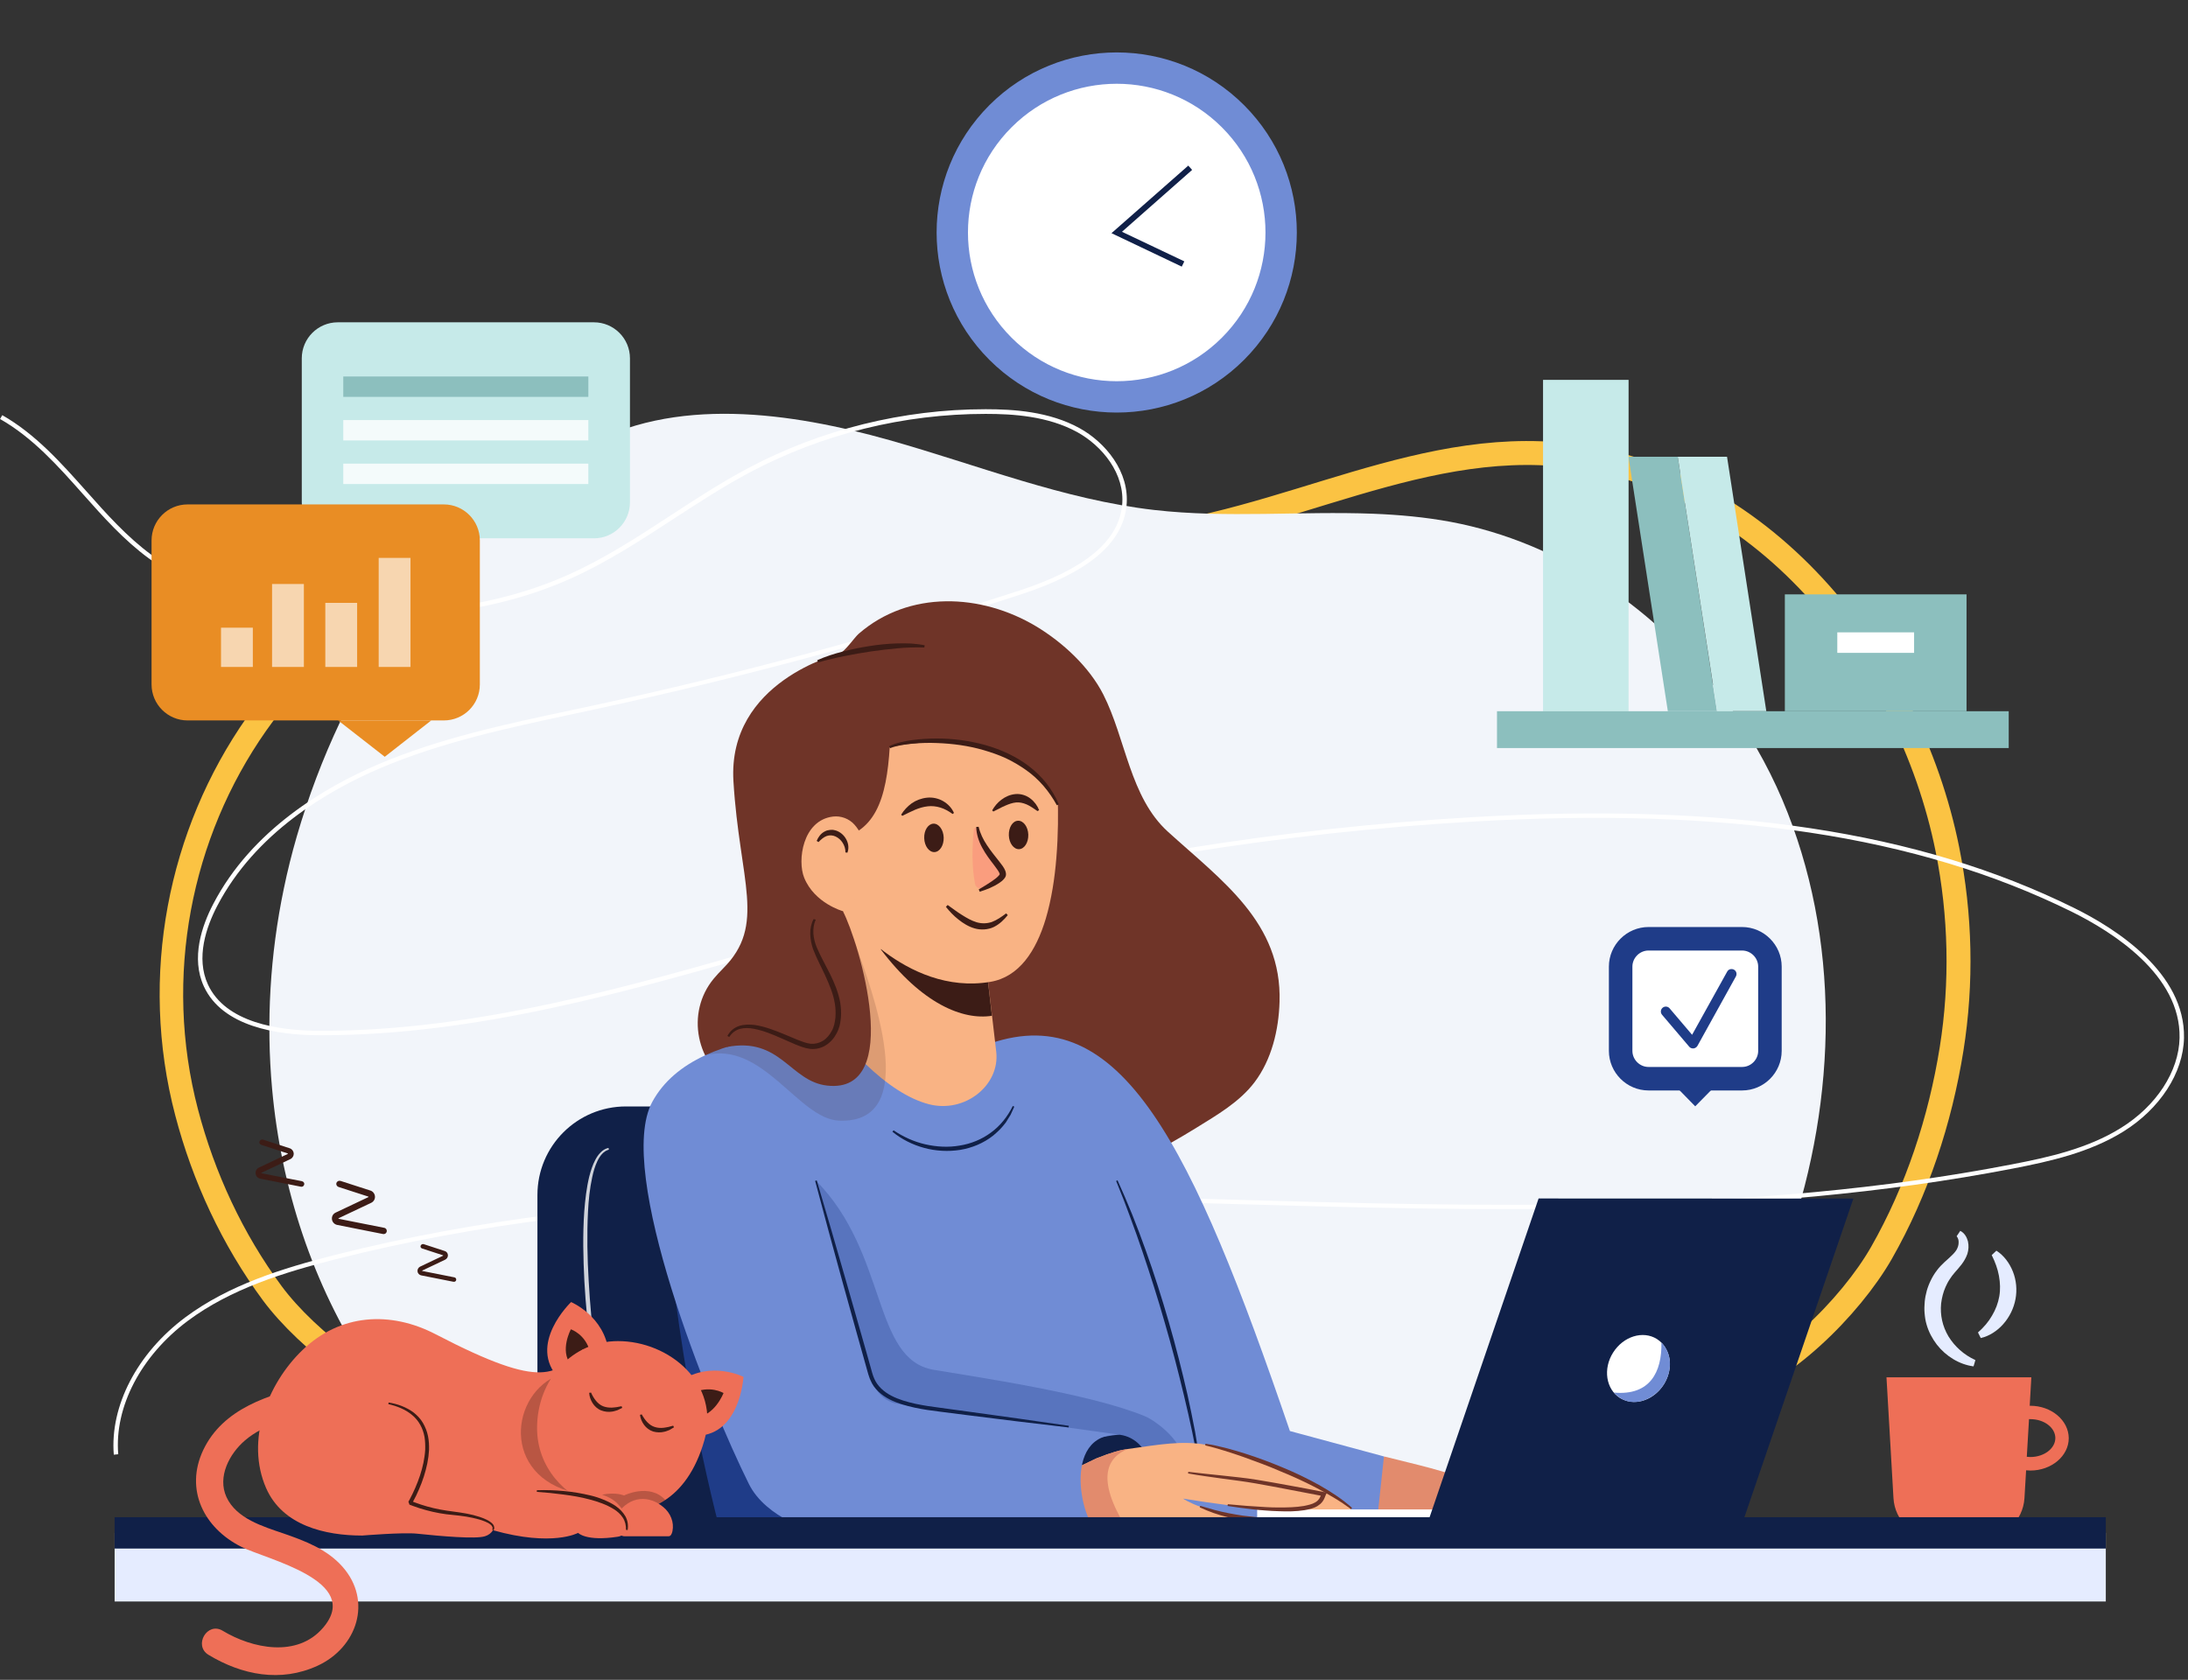 <svg width="349" height="268" viewBox="0 0 349 268" fill="none" xmlns="http://www.w3.org/2000/svg">
<rect x="0" y="0" width="349" height="268" fill="#333333" stroke="none"/>
<path d="M323.845 224.279C323.808 224.279 323.789 224.279 323.752 224.279L324.012 219.743H300.906L302.022 239.019C302.226 242.626 305.219 245.451 308.844 245.451H316.093C319.718 245.451 322.692 242.626 322.915 239.019L323.176 234.577C323.399 234.595 323.622 234.614 323.863 234.614C327.228 234.614 329.979 232.29 329.979 229.446C329.96 226.602 327.209 224.279 323.845 224.279ZM323.845 232.458C323.659 232.458 323.473 232.439 323.287 232.42L323.64 226.416C323.715 226.416 323.789 226.416 323.863 226.416C326.057 226.416 327.841 227.773 327.841 229.446C327.823 231.101 326.038 232.458 323.845 232.458Z" fill="#EE6F57"/>
<path d="M314.792 217.995C312.524 217.698 310.387 216.378 308.937 214.519C308.212 213.571 307.635 212.493 307.301 211.322C307.208 211.025 307.152 210.727 307.096 210.43C307.059 210.132 307.003 209.835 306.985 209.519C306.929 208.924 306.948 208.311 307.003 207.697C307.115 206.489 307.45 205.318 307.989 204.24C308.249 203.701 308.565 203.18 308.937 202.697C309.29 202.214 309.736 201.749 310.145 201.377C310.554 201.005 310.944 200.671 311.279 200.336C311.446 200.169 311.613 200.02 311.744 199.853C311.892 199.686 312.004 199.518 312.097 199.37C312.283 199.035 312.413 198.645 312.413 198.254C312.431 197.864 312.338 197.529 312.097 197.232L312.673 196.377C312.989 196.525 313.268 196.786 313.472 197.083C313.677 197.381 313.807 197.715 313.9 198.05C314.049 198.719 314.011 199.407 313.807 200.057C313.342 201.377 312.469 202.232 311.818 202.994C311.483 203.385 311.223 203.719 310.981 204.11C310.851 204.296 310.74 204.5 310.628 204.704C310.535 204.909 310.424 205.113 310.331 205.318C309.959 206.154 309.736 207.047 309.624 207.957C309.439 209.779 309.829 211.601 310.796 213.218C311.781 214.817 313.249 216.155 315.09 216.992L314.792 217.995Z" fill="#E5ECFF"/>
<path d="M315.498 212.586C316.427 211.768 317.19 210.876 317.747 209.891C318.324 208.924 318.714 207.883 318.9 206.824C319.086 205.764 319.048 204.667 318.844 203.552C318.64 202.437 318.249 201.359 317.692 200.243L318.435 199.537C319.643 200.299 320.536 201.526 321.075 202.883C321.614 204.258 321.762 205.783 321.484 207.27C321.205 208.757 320.517 210.132 319.55 211.229C318.584 212.326 317.32 213.162 315.944 213.478L315.498 212.586Z" fill="#E5ECFF"/>
<path d="M133.105 250.024C103.605 244.317 82.767 227.123 73.082 200.485C57.69 158.121 74.179 95.682 118.29 81.964C135.763 76.536 157.214 86.257 175.152 86.127C200.359 85.942 223.018 70.476 248.076 72.446C280.68 75.011 304.511 105.051 310.627 135.518C312.727 145.983 312.969 156.802 311.296 167.323C309.474 178.755 305.757 189.982 300.106 199.89C295.235 208.422 284.008 219.743 274.435 222.011C274.453 222.029 133.105 250.024 133.105 250.024Z" stroke="#FBC343" stroke-width="3.82" stroke-miterlimit="10"/>
<path d="M212.089 245.303C241.255 238.109 263.524 216.36 271.201 191.488C283.414 151.913 262.149 96.24 216.866 86.741C207.665 84.808 197.98 85.31 188.649 86.388C173.406 88.154 157.773 90.366 142.4 89.882C127.455 89.399 112.974 85.012 97.917 85.347C48.155 86.462 18.358 133.993 29.771 177.491C32.467 187.771 37.058 197.715 43.453 206.359C48.973 213.795 61.112 223.312 70.871 224.743C70.889 224.725 212.089 245.303 212.089 245.303Z" stroke="#FBC343" stroke-width="3.75" stroke-miterlimit="10"/>
<path d="M285.273 197.827C277.447 220.449 268.115 242.812 235.622 251.437L95.203 249.95C63.565 235.004 46.278 205.504 43.397 173.662C42.449 163.14 43.062 152.359 45.274 141.763C45.85 138.975 46.538 136.205 47.337 133.454C54.587 108.434 69.941 84.864 92.787 71.554C107.472 63.003 126.283 65.829 141.861 70.216C155.914 74.175 169.632 79.714 184.15 81.369C195.712 82.689 207.46 81.517 219.06 81.964C223.205 82.131 227.332 82.503 231.421 83.265C248.932 86.555 264.472 97.299 275.123 111.65C278.785 116.576 281.889 121.948 284.287 127.58C293.656 149.645 293.08 175.186 285.273 197.827Z" fill="#F2F5FA"/>
<path d="M18.152 232.086C17.52 224.316 21.87 215.932 29.51 210.207C36.481 205.002 45.069 202.344 53.322 200.243C99.162 188.607 147.567 190.001 194.392 191.339C236.235 192.548 279.509 193.774 320.925 185.763C326.818 184.629 333.026 183.235 338.287 179.963C343.956 176.45 347.544 170.947 347.656 165.594C347.86 155.556 336.986 148.697 330.498 145.481C305.831 133.305 275.476 128.733 234.99 131.075C204.523 132.841 173.944 137.748 144.128 145.667C137.436 147.451 130.614 149.422 124.034 151.318C100.463 158.121 76.112 165.166 51.259 165.166C51.129 165.166 51.017 165.166 50.887 165.166C44.139 165.148 35.477 163.772 32.521 157.378C30.439 152.861 32.187 147.712 34.027 144.198C40.161 132.432 51.779 125.572 60.442 121.892C70.163 117.765 80.74 115.516 90.964 113.341C92.172 113.081 93.399 112.821 94.608 112.56C117.453 107.634 140.28 101.482 162.456 94.269C172.978 90.849 178.387 86.388 178.982 80.662C179.502 75.569 175.766 71.126 171.844 68.951C167.141 66.368 161.564 66.033 157.252 66.033C157.233 66.033 157.214 66.033 157.196 66.033C144.147 66.033 131.209 69.23 119.74 75.29C115.483 77.539 111.375 80.216 107.415 82.8C102.155 86.22 96.727 89.771 90.871 92.373C79.551 97.411 66.13 99.269 50.999 97.894C39.325 96.834 30.421 93.953 23.785 89.12C19.788 86.202 16.442 82.447 13.208 78.803C9.286 74.379 5.215 69.806 0.01 66.851L0.363 66.237C5.679 69.267 9.769 73.877 13.747 78.339C16.944 81.945 20.271 85.681 24.212 88.562C30.737 93.321 39.529 96.147 51.073 97.188C66.074 98.563 79.365 96.723 90.593 91.722C96.392 89.139 101.82 85.607 107.044 82.186C111.021 79.584 115.148 76.907 119.424 74.639C130.986 68.524 144.035 65.289 157.196 65.289C157.214 65.289 157.233 65.289 157.252 65.289C161.657 65.289 167.345 65.642 172.178 68.301C176.305 70.569 180.227 75.271 179.688 80.681C179.075 86.722 173.517 91.369 162.698 94.882C140.485 102.114 117.639 108.266 94.775 113.192C93.567 113.453 92.358 113.713 91.132 113.973C80.926 116.167 70.387 118.416 60.721 122.524C52.17 126.167 40.7 132.934 34.659 144.514C32.893 147.897 31.202 152.823 33.172 157.08C35.979 163.14 44.362 164.441 50.906 164.46C51.036 164.46 51.147 164.46 51.277 164.46C76.038 164.46 100.333 157.433 123.866 150.63C130.447 148.734 137.269 146.764 143.961 144.979C173.814 137.042 204.43 132.134 234.952 130.368C275.569 128.026 306.036 132.618 330.814 144.849C337.45 148.121 348.566 155.184 348.362 165.594C348.25 171.171 344.533 176.896 338.677 180.539C333.305 183.867 327.041 185.279 321.074 186.432C279.584 194.462 236.272 193.235 194.392 192.027C147.623 190.689 99.255 189.294 53.508 200.912C45.329 202.994 36.815 205.615 29.938 210.746C22.483 216.322 18.227 224.464 18.859 232.011L18.152 232.086Z" fill="white"/>
<path d="M220.769 232.365C230.25 234.8 243.28 236.975 239.116 245.079L215.49 245.061L220.769 232.365Z" fill="#E28B6D"/>
<path d="M122.714 251.437H99.85C92.043 251.437 85.723 245.116 85.723 237.309V190.652C85.723 182.844 92.043 176.524 99.85 176.524H122.696C130.503 176.524 136.823 182.844 136.823 190.652V237.309C136.823 245.116 130.503 251.437 122.714 251.437Z" fill="#102048"/>
<path opacity="0.8" d="M97.117 183.421C96.262 183.644 95.686 184.424 95.295 185.224C94.905 186.042 94.645 186.934 94.459 187.826C94.068 189.629 93.882 191.47 93.79 193.31C93.604 197.009 93.678 200.708 93.901 204.407C94.106 208.106 94.459 211.806 94.905 215.486C95.128 217.326 95.37 219.167 95.648 221.007C95.927 222.847 96.225 224.669 96.597 226.491L96.336 226.546C95.89 224.743 95.518 222.922 95.165 221.081C94.831 219.241 94.552 217.401 94.291 215.561C93.79 211.861 93.418 208.162 93.213 204.444C93.027 200.727 92.934 196.99 93.195 193.254C93.343 191.395 93.548 189.536 93.994 187.696C94.236 186.785 94.514 185.874 94.961 185.038C95.184 184.61 95.444 184.22 95.797 183.867C96.132 183.514 96.578 183.235 97.061 183.142L97.117 183.421Z" fill="white"/>
<path d="M105.854 188.365C105.854 188.365 107.303 217.68 116.393 249.931H141.265L105.854 188.365Z" fill="#1F3C88"/>
<path d="M117.267 173.401C111.021 169.999 109.311 161.579 113.865 156.114C114.311 155.593 114.795 155.054 115.334 154.515C122.304 147.563 117.955 140.629 116.988 124.643C116.021 108.675 133.792 104.326 133.829 104.307C134.666 104.102 136.283 101.705 136.971 101.11C145.001 94.139 156.508 94.659 165.319 99.957C169.501 102.485 173.721 106.352 175.989 110.813C179.576 117.877 180.227 127.19 186.287 132.692C194.912 140.536 204.485 147.191 204.095 159.831C203.965 164.33 202.831 169.07 200.098 172.676C197.719 175.818 194.075 177.918 190.804 179.944C185.469 183.253 179.836 186.153 173.888 188.123C168.126 190.019 162.289 191.73 156.452 193.347C155.894 193.496 155.355 193.644 154.797 193.812L117.267 173.401Z" fill="#6F3428"/>
<path d="M157.92 166.486C178.814 159.311 190.153 182.695 205.749 228.312L220.75 232.364L219.002 248.611L213.519 249.745L168.794 249.931L157.92 166.486Z" fill="#708CD5"/>
<path d="M335.889 244.559H18.282V255.507H335.889V244.559Z" fill="#E5ECFF"/>
<path d="M128.495 163.084L175.208 174.777L194.838 233.591L129.276 235.58L124.944 192.101L128.495 163.084Z" fill="#708CD5"/>
<path opacity="0.3" d="M130.148 188.365C141.618 199.927 139.09 216.843 148.886 218.535C155.373 219.65 173.813 222.29 182.624 225.952C184.409 226.695 189.316 230.339 188.554 233.592C188.071 235.673 181.509 234 181.509 234L132.491 229.074L122.118 205.058L130.148 188.365Z" fill="#1F3C88"/>
<path d="M170.468 230.71C170.802 230.19 177.829 228.796 178.628 228.907C181.249 229.26 182.662 231.305 183.294 232.885L172.903 238.369L170.468 230.71Z" fill="#102048"/>
<path d="M178.257 188.31L179.466 191.061C179.856 191.972 180.228 192.901 180.618 193.83C181.362 195.689 182.068 197.567 182.737 199.444C184.094 203.218 185.302 207.028 186.418 210.876C187.533 214.724 188.518 218.609 189.41 222.513C189.838 224.465 190.247 226.435 190.619 228.405C190.972 230.376 191.288 232.365 191.548 234.335L191.288 234.372C190.953 232.402 190.582 230.45 190.173 228.498C189.764 226.547 189.318 224.595 188.853 222.661C187.923 218.776 186.92 214.91 185.804 211.081C184.708 207.233 183.499 203.441 182.217 199.649C181.585 197.753 180.897 195.875 180.209 194.016C179.856 193.087 179.521 192.139 179.15 191.209L178.034 188.421L178.257 188.31Z" fill="#102048"/>
<path class="left-hand"  d="M215.583 240.636C215.583 240.636 213.613 242.96 207.404 240.692C204.486 241.027 199.04 240.766 188.704 239.093C188.704 239.093 192.459 241.714 200.954 242.179C200.954 242.179 200.601 244.67 196.121 244.559C190.73 244.428 190.117 244.094 185.21 244.298C184.206 244.335 182.031 244.298 179.652 244.224C175.525 244.094 170.84 243.871 170.84 243.871L166.751 236.565L174.911 232.662C177.421 231.677 178.666 231.342 179.893 231.175C185.154 230.431 188.481 229.836 192.273 230.487C196.456 231.175 209.282 235.432 215.583 240.636Z" fill="#F9B384"/>
<path d="M179.875 244.094L179.652 244.224C175.525 244.094 170.84 243.871 170.84 243.871L166.751 236.566L174.911 232.662C177.421 231.677 178.666 231.342 179.893 231.175C176.882 232.383 174.428 235.581 179.875 244.094Z" fill="#E28B6D"/>
<path d="M147.752 166.412C137.138 164.237 111.263 162.434 104.032 175.818C98.083 186.841 112.991 223.777 119.46 236.77C122.118 242.124 129.851 244.763 132.844 244.782L175.505 244.54C172.643 243.871 168.962 228.48 178.61 228.907L143.272 223.981C141.897 223.795 140.67 223.015 139.908 221.862C139.406 221.081 138.811 220.115 138.495 218.999L128.476 182.268L147.752 166.412Z" fill="#708CD5"/>
<path d="M242.145 244.782L200.525 244.744V240.822H242.387L242.145 244.782Z" fill="white"/>
<path d="M277.315 244.782L227.107 244.763L245.417 191.209L295.625 191.228L277.315 244.782Z" fill="#102048"/>
<path d="M265.4 220.858C263.857 223.312 260.976 224.316 258.782 223.238C258.652 223.182 258.522 223.108 258.392 223.033C256.161 221.639 255.659 218.386 257.295 215.802C258.931 213.2 262.054 212.233 264.284 213.627C264.954 214.055 265.474 214.631 265.809 215.319C266.645 216.899 266.534 219.037 265.4 220.858Z" fill="white"/>
<path d="M265.4 220.858C263.857 223.312 260.084 225.097 257.426 222.178C263.17 222.699 265.103 218.925 265.01 214.167C266.98 216.341 266.534 219.037 265.4 220.858Z" fill="#708CD5"/>
<path class="left-hand" d="M192.272 230.338C194.41 230.654 196.474 231.249 198.518 231.881C200.563 232.532 202.571 233.275 204.56 234.112C206.549 234.93 208.482 235.859 210.359 236.9C212.237 237.96 214.058 239.131 215.657 240.562L215.49 240.767C214.635 240.135 213.761 239.54 212.85 239.001C211.939 238.443 211.01 237.923 210.08 237.439C208.203 236.454 206.27 235.562 204.299 234.762C202.348 233.907 200.359 233.182 198.351 232.457C197.347 232.104 196.343 231.77 195.321 231.454C194.299 231.138 193.276 230.84 192.254 230.617L192.272 230.338Z" fill="#6F3428"/>
<path class="left-hand" d="M191.455 240.246L193.704 240.897C194.448 241.101 195.21 241.268 195.954 241.417C196.716 241.566 197.478 241.696 198.24 241.808C199.002 241.9 199.783 241.993 200.545 242.068L200.805 242.086L200.824 242.309C200.861 242.607 200.824 242.867 200.731 243.146C200.657 243.406 200.489 243.666 200.285 243.852C200.062 244.038 199.802 244.15 199.56 244.205C199.43 244.243 199.3 244.243 199.17 244.261L198.798 244.243V243.964L199.132 243.908C199.244 243.871 199.355 243.852 199.448 243.815C199.653 243.741 199.82 243.629 199.95 243.481C200.08 243.332 200.173 243.165 200.211 242.979C200.248 242.793 200.248 242.57 200.229 242.384L200.508 242.625C198.928 242.588 197.348 242.402 195.805 242.049C195.024 241.863 194.281 241.64 193.537 241.38C192.794 241.12 192.069 240.804 191.362 240.488L191.455 240.246Z" fill="#6F3428"/>
<path class="left-hand" d="M189.54 234.818C191.343 235.041 193.165 235.227 194.987 235.413C196.808 235.617 198.611 235.785 200.433 236.082C202.236 236.38 204.039 236.696 205.824 237.03C207.627 237.365 209.411 237.681 211.215 238.053L211.642 238.145L211.456 238.536C211.345 238.796 211.233 239.186 210.991 239.502C210.899 239.67 210.731 239.8 210.601 239.949C210.452 240.06 210.285 240.19 210.136 240.283C209.486 240.674 208.779 240.804 208.092 240.934C206.697 241.157 205.322 241.157 203.946 241.101C203.259 241.083 202.571 241.045 201.902 240.99C201.214 240.934 200.545 240.897 199.857 240.804C198.5 240.655 197.143 240.469 195.804 240.265L195.842 239.986C197.199 240.097 198.556 240.246 199.913 240.32C200.582 240.376 201.27 240.413 201.939 240.45C202.608 240.488 203.296 240.506 203.965 240.506C205.322 240.506 206.679 240.488 207.98 240.265C208.612 240.134 209.281 240.004 209.802 239.688C209.932 239.614 210.043 239.521 210.155 239.428C210.248 239.317 210.359 239.224 210.434 239.094C210.601 238.852 210.675 238.573 210.843 238.22L211.084 238.703C207.497 238.034 203.928 237.309 200.34 236.677C198.556 236.361 196.753 236.138 194.931 235.896C193.128 235.636 191.306 235.413 189.503 235.078L189.54 234.818Z" fill="#6F3428"/>
<path d="M18.282 244.559H335.889" stroke="#102048" stroke-width="5" stroke-miterlimit="10"/>
<path d="M142.53 180.335C144.072 181.376 145.783 182.157 147.586 182.566C149.389 182.975 151.248 183.086 153.051 182.77C154.854 182.491 156.601 181.785 158.07 180.688C159.557 179.61 160.728 178.123 161.546 176.45L161.788 176.561C161.602 176.989 161.397 177.435 161.193 177.863C160.951 178.272 160.691 178.681 160.431 179.09C160.152 179.48 159.817 179.833 159.501 180.186C159.167 180.539 158.795 180.837 158.423 181.171C156.899 182.38 155.058 183.142 153.144 183.458C151.229 183.755 149.259 183.644 147.418 183.142C145.56 182.64 143.812 181.766 142.344 180.558L142.53 180.335Z" fill="#102048"/>
<path d="M130.28 188.328L132.603 196.247L134.89 204.165L137.158 212.103L138.292 216.081L138.849 218.07C139.035 218.739 139.202 219.408 139.463 219.984C139.983 221.174 141.005 222.066 142.177 222.68C143.366 223.293 144.667 223.665 146.006 223.962C147.344 224.241 148.683 224.446 150.058 224.613L154.148 225.171L162.327 226.305L170.487 227.476L170.45 227.736L162.252 226.769L154.055 225.747L149.965 225.226C148.608 225.059 147.233 224.873 145.876 224.576C144.519 224.278 143.162 223.907 141.879 223.256C140.634 222.605 139.425 221.62 138.868 220.245C138.775 220.077 138.719 219.91 138.663 219.743C138.608 219.575 138.533 219.39 138.496 219.241L138.217 218.256L137.659 216.267L136.544 212.289L134.332 204.333L132.157 196.377L130.02 188.402L130.28 188.328Z" fill="#102048"/>
<path d="M156.806 149.794L158.906 167.806C159.52 173.16 153.887 177.658 148.162 176.171C144.89 175.316 141.47 173.048 137.938 169.646C137.213 168.94 136.767 168.048 136.674 167.081L134.443 145.37L156.806 149.794Z" fill="#F9B384"/>
<path d="M157.085 152.248L158.219 162.062C153.59 162.787 147.066 160.185 140.448 151.411L157.085 152.248Z" fill="#3C1C16"/>
<path d="M168.498 136.837C168.238 140.109 167.717 143.511 166.806 146.578C165.263 151.727 162.549 155.891 157.939 156.653C144.314 158.921 134.443 145.37 134.443 145.37L132.863 126.948L141.079 112.728L159.482 112.189L168.461 122.803C168.461 122.821 169.111 129.439 168.498 136.837Z" fill="#F9B384"/>
<path d="M132.417 133.956C139.723 133.417 141.414 127.227 141.916 119.215C141.916 119.215 161.713 114.308 168.758 128.398L174.093 128.975L157.94 107.542L132.845 110.535L127.919 126.818L132.417 133.956Z" fill="#6F3428"/>
<path d="M136.284 131.558C135.429 130.61 134.146 130.127 132.864 130.276C128.012 130.87 127.157 137.302 128.272 140.035C129.927 144.124 134.444 145.37 134.444 145.37L138.31 141.28C138.608 137.023 138.124 133.584 136.284 131.558Z" fill="#F9B384"/>
<path opacity="0.15" d="M136.358 150.314C139.035 157.898 147.233 179.331 133.83 178.792C127.361 178.532 121.692 165.984 112.472 168.364C113.494 167.881 114.628 167.434 115.911 167.025L136.358 150.314Z" fill="#3C1C16"/>
<path d="M134.443 145.37C137.027 150.277 144.277 174.591 131.934 173.197C125.985 172.528 124.535 165.371 115.91 167.044L134.443 145.37Z" fill="#6F3428"/>
<path d="M134.853 136.001C134.872 135.425 134.686 134.904 134.407 134.458C134.128 134.012 133.719 133.659 133.273 133.454C132.827 133.25 132.325 133.213 131.86 133.38C131.396 133.547 130.968 133.919 130.559 134.347L130.262 134.161C130.503 133.584 130.894 132.99 131.544 132.655C131.712 132.581 131.86 132.488 132.046 132.469C132.232 132.432 132.399 132.395 132.585 132.395H132.864L133.124 132.451C133.31 132.488 133.478 132.543 133.626 132.618C134.277 132.915 134.779 133.454 135.058 134.068C135.355 134.681 135.411 135.425 135.169 136.038L134.853 136.001Z" fill="#3C1C16"/>
<path d="M160.915 133.268C160.952 134.514 161.695 135.518 162.55 135.48C163.405 135.443 164.056 134.402 164.019 133.157C163.982 131.911 163.238 130.908 162.383 130.945C161.528 130.963 160.877 132.004 160.915 133.268Z" fill="#3C1C16"/>
<path d="M147.419 133.733C147.456 134.979 148.2 135.983 149.055 135.945C149.91 135.908 150.561 134.867 150.524 133.622C150.486 132.376 149.743 131.373 148.888 131.41C148.033 131.447 147.363 132.488 147.419 133.733Z" fill="#3C1C16"/>
<path d="M160.748 146.001C160.153 146.745 159.446 147.433 158.517 147.898C157.587 148.344 156.435 148.399 155.468 148.121C154.483 147.842 153.628 147.303 152.885 146.708C152.122 146.113 151.472 145.425 150.877 144.682L151.156 144.384C151.918 144.923 152.643 145.481 153.424 145.964C154.186 146.448 154.966 146.894 155.766 147.135C156.584 147.377 157.402 147.358 158.201 147.098C159 146.801 159.744 146.28 160.487 145.723L160.748 146.001Z" fill="#3C1C16"/>
<path d="M165.487 129.402C164.892 128.993 164.316 128.584 163.758 128.342C163.182 128.101 162.624 127.97 162.067 128.026C161.49 128.082 160.914 128.286 160.319 128.547C159.706 128.807 159.111 129.16 158.442 129.476L158.256 129.29C158.628 128.64 159.111 128.045 159.743 127.58C160.356 127.115 161.119 126.762 161.992 126.688C162.847 126.613 163.74 126.911 164.372 127.413C165.022 127.915 165.468 128.547 165.747 129.253L165.487 129.402Z" fill="#3C1C16"/>
<path d="M151.955 129.867C151.305 129.402 150.673 129.049 150.004 128.844C149.334 128.64 148.665 128.565 147.996 128.64C147.327 128.714 146.658 128.9 145.988 129.179C145.319 129.458 144.65 129.811 143.925 130.164L143.739 129.978C144.167 129.272 144.743 128.658 145.431 128.156C146.137 127.673 146.974 127.357 147.866 127.264C148.758 127.171 149.688 127.376 150.45 127.822C151.212 128.268 151.825 128.919 152.16 129.699L151.955 129.867Z" fill="#3C1C16"/>
<path opacity="0.5" d="M155.337 132.283C155.356 132.041 155.691 132.023 155.746 132.246C156.862 135.852 160.449 138.492 159.873 139.551C159.464 140.295 157.94 141.15 156.88 141.67C156.323 141.949 155.635 141.615 155.523 141.001C155.003 138.306 155.04 135.369 155.337 132.283Z" fill="#FC8879"/>
<path d="M156.1 131.911C156.342 132.971 156.825 133.938 157.42 134.83C158.015 135.741 158.703 136.577 159.391 137.451C159.558 137.674 159.744 137.897 159.911 138.139C160.078 138.38 160.246 138.64 160.376 138.994C160.431 139.161 160.487 139.384 160.45 139.663C160.376 139.979 160.246 140.09 160.134 140.239C159.911 140.499 159.669 140.685 159.409 140.853C158.424 141.522 157.364 141.931 156.268 142.265L156.119 141.893C156.602 141.615 157.086 141.336 157.532 141.038C157.996 140.741 158.461 140.444 158.851 140.128C159.056 139.96 159.242 139.793 159.372 139.626C159.428 139.551 159.483 139.44 159.465 139.477C159.465 139.477 159.465 139.421 159.428 139.328C159.279 138.956 158.907 138.51 158.591 138.064C157.922 137.191 157.216 136.28 156.677 135.257C156.119 134.254 155.747 133.101 155.71 131.93L156.1 131.911Z" fill="#3C1C16"/>
<path d="M130.113 146.726C129.797 147.414 129.704 148.176 129.741 148.938C129.797 149.7 129.983 150.444 130.28 151.15C130.875 152.563 131.674 153.939 132.381 155.37C133.087 156.783 133.719 158.307 134.016 159.924C134.146 160.742 134.202 161.56 134.128 162.397C134.072 162.805 134.035 163.214 133.923 163.642C133.812 164.051 133.663 164.46 133.459 164.832C133.068 165.594 132.492 166.282 131.748 166.746C131.005 167.23 130.094 167.434 129.22 167.341C128.328 167.23 127.585 166.914 126.841 166.616C126.098 166.3 125.391 165.984 124.666 165.668C123.235 165.036 121.785 164.423 120.279 164.144C119.536 163.995 118.774 163.958 118.049 164.144C117.695 164.237 117.361 164.404 117.063 164.627C116.766 164.85 116.524 165.129 116.32 165.445L116.022 165.278C116.227 164.925 116.469 164.571 116.803 164.293C117.138 164.014 117.51 163.809 117.919 163.679C118.736 163.419 119.573 163.437 120.391 163.53C122.008 163.772 123.514 164.367 124.982 164.962L127.157 165.873C127.882 166.151 128.607 166.449 129.295 166.523C130.001 166.579 130.689 166.412 131.284 166.04C131.879 165.668 132.343 165.092 132.678 164.46C132.864 164.144 132.975 163.791 133.068 163.456C133.161 163.103 133.198 162.731 133.254 162.359C133.31 161.616 133.291 160.854 133.161 160.11C132.92 158.604 132.325 157.173 131.674 155.742C131.024 154.31 130.261 152.935 129.685 151.411C129.425 150.648 129.258 149.831 129.239 149.013C129.22 148.195 129.388 147.358 129.778 146.633L130.113 146.726Z" fill="#3C1C16"/>
<path d="M130.354 105.329C131.693 104.735 133.087 104.288 134.5 103.935C135.913 103.563 137.344 103.285 138.775 103.062C140.207 102.838 141.675 102.69 143.125 102.653C143.85 102.634 144.593 102.634 145.318 102.671C146.043 102.727 146.787 102.801 147.493 102.95L147.438 103.303C146.713 103.285 146.006 103.266 145.3 103.303C144.593 103.322 143.868 103.359 143.162 103.433C141.731 103.563 140.318 103.731 138.905 103.935C137.493 104.14 136.08 104.4 134.667 104.679C133.961 104.809 133.254 104.976 132.567 105.143C131.86 105.292 131.172 105.497 130.485 105.683L130.354 105.329Z" fill="#3C1C16"/>
<path d="M141.824 119.066C142.419 118.75 143.051 118.565 143.683 118.416C144.315 118.267 144.947 118.137 145.598 118.063C146.88 117.895 148.182 117.821 149.464 117.821C152.048 117.821 154.632 118.174 157.141 118.862C159.632 119.568 162.067 120.665 164.131 122.245C165.153 123.044 166.12 123.955 166.919 124.978C167.718 126.019 168.387 127.134 168.889 128.324L168.573 128.472C167.365 126.26 165.711 124.29 163.666 122.859C162.644 122.134 161.565 121.502 160.432 120.963C159.298 120.442 158.108 120.033 156.9 119.68C154.483 118.974 151.974 118.639 149.446 118.546C148.182 118.49 146.918 118.527 145.653 118.639C144.408 118.75 143.125 118.918 141.973 119.364L141.824 119.066Z" fill="#3C1C16"/>
<path class="dots dot2" d="M54.307 188.402L59.084 189.945C59.493 190.075 59.772 190.447 59.809 190.874C59.846 191.302 59.605 191.711 59.214 191.897L53.991 194.369V194.444L61.296 195.893C61.575 195.949 61.742 196.209 61.687 196.488C61.631 196.767 61.37 196.934 61.092 196.879L53.786 195.429C53.34 195.336 53.006 194.983 52.95 194.536C52.894 194.072 53.117 193.663 53.545 193.458L58.768 190.986V190.912L53.991 189.369C53.731 189.276 53.582 188.997 53.656 188.737C53.749 188.477 54.028 188.328 54.307 188.402Z" fill="#3C1C16"/>
<path class="dots dot3" d="M41.964 181.822L46.203 183.197C46.574 183.309 46.816 183.643 46.853 184.015C46.872 184.406 46.667 184.759 46.314 184.926L41.686 187.12V187.175L48.173 188.458C48.415 188.514 48.582 188.737 48.526 188.978C48.47 189.22 48.247 189.387 48.006 189.332L41.518 188.049C41.109 187.975 40.831 187.659 40.775 187.25C40.719 186.841 40.923 186.469 41.295 186.283L45.924 184.09V184.034L41.686 182.658C41.444 182.584 41.314 182.324 41.388 182.101C41.481 181.878 41.723 181.747 41.964 181.822Z" fill="#3C1C16"/>
<path class="dots dot1" d="M67.58 198.496L70.945 199.593C71.242 199.686 71.428 199.946 71.447 200.243C71.465 200.541 71.298 200.82 71.019 200.968L67.338 202.716V202.771L72.488 203.794C72.674 203.831 72.804 204.017 72.766 204.221C72.729 204.407 72.543 204.537 72.339 204.5L67.19 203.478C66.874 203.422 66.632 203.162 66.595 202.846C66.558 202.53 66.725 202.232 67.004 202.084L70.684 200.336V200.28L67.32 199.184C67.134 199.128 67.022 198.923 67.097 198.738C67.19 198.533 67.394 198.44 67.58 198.496Z" fill="#3C1C16"/>
<path d="M277.873 172.1H262.947C260.511 172.1 258.504 170.092 258.504 167.657V154.217C258.504 151.782 260.511 149.775 262.947 149.775H277.873C280.308 149.775 282.316 151.782 282.316 154.217V167.657C282.316 170.092 280.327 172.1 277.873 172.1Z" fill="white" stroke="#1F3C88" stroke-width="3.75" stroke-miterlimit="10"/>
<path d="M270.4 176.505L266.088 172.1H274.732L270.4 176.505Z" fill="#1F3C88"/>
<path d="M270.03 167.267C269.807 167.267 269.584 167.174 269.435 166.988L265.104 161.895C264.825 161.56 264.862 161.059 265.197 160.78C265.532 160.501 266.034 160.538 266.312 160.873L269.9 165.092L275.495 155.017C275.7 154.627 276.183 154.497 276.573 154.701C276.964 154.906 277.094 155.389 276.889 155.779L270.755 166.858C270.625 167.081 270.402 167.23 270.142 167.267C270.086 167.267 270.049 167.267 270.03 167.267Z" fill="#1F3C88"/>
<path class="cat" d="M49.548 220.933C42.912 222.494 35.569 224.688 32.409 231.361C29.435 237.681 32.54 243.815 38.507 246.79C42.54 248.816 57.932 252.217 51.537 259.69C47.41 264.523 40.235 263.017 35.514 260.173C33.06 258.686 30.811 262.534 33.264 264.021C38.618 267.256 44.789 268.445 50.626 265.769C56.965 262.869 59.456 255.415 54.623 249.95C52.151 247.161 48.656 245.841 45.217 244.652C41.964 243.536 37.707 242.291 36.127 238.852C34.64 235.618 36.592 231.937 39.064 229.818C42.261 227.067 46.723 226.156 50.719 225.208C53.508 224.557 52.337 220.263 49.548 220.933Z" fill="#EE6F57"/>
<path d="M110.501 229.056C118.048 229.502 118.587 219.668 118.587 219.668C118.587 219.668 113.438 217.047 108.604 220.3L110.501 229.056Z" fill="#EE6F57"/>
<path d="M110.928 226.082C113.939 226.026 115.408 222.252 115.408 222.252C115.408 222.252 113.196 220.895 110.407 222.29L110.928 226.082Z" fill="#3C1C16"/>
<path d="M89.198 219.966C83.975 214.519 91.094 207.735 91.094 207.735C91.094 207.735 96.429 209.965 97.098 215.746L89.198 219.966Z" fill="#EE6F57"/>
<path d="M91.057 217.698C89.235 215.486 91.057 212.084 91.057 212.084C91.057 212.084 93.418 212.846 94.124 215.728L91.057 217.698Z" fill="#3C1C16"/>
<path d="M99.998 244.075C99.738 244.67 99.18 245.079 98.548 245.172C93.455 245.953 92.21 244.559 92.21 244.559C92.21 244.559 88.157 246.827 78.621 244.131C78.379 244.577 77.915 244.931 77.357 245.098C75.889 245.581 70.238 245.079 66.538 244.689C64.308 244.447 57.783 244.986 57.783 244.986C51.835 244.986 45.069 243.388 42.448 237.421C39.139 229.855 42.615 220.802 48.247 215.393C54.233 209.612 62.245 209.091 69.513 212.884C87.153 222.066 88.492 219.074 93.009 215.263L96.057 238.424C97.061 238.778 97.935 239.242 98.567 239.912C98.994 240.358 99.329 240.785 99.571 241.176C100.351 242.477 100.277 243.443 99.998 244.075Z" fill="#EE6F57"/>
<path opacity="0.3" d="M87.86 219.966C80.777 224.13 80.554 237.291 94.217 238.573L95.778 232.606L87.86 219.966Z" fill="#3C1C16"/>
<path d="M112.359 229.762C110.928 234.8 108.549 237.7 106.132 239.298C103.864 240.804 101.559 241.213 99.905 241.213C98.418 241.213 96.931 240.971 95.499 240.525C90.09 238.834 85.666 234.093 85.666 227.848C85.666 219.985 91.373 213.962 98.567 213.962C106.783 213.962 114.906 220.765 112.359 229.762Z" fill="#EE6F57"/>
<path opacity="0.3" d="M106.113 239.298C103.845 240.804 101.54 241.213 99.886 241.213C99.774 241.213 99.663 241.213 99.551 241.213C99.31 240.823 98.975 240.395 98.548 239.949C97.915 239.28 97.042 238.796 96.038 238.462C98.25 238.016 99.533 238.592 99.533 238.592C99.533 238.592 103.585 236.566 106.113 239.298Z" fill="#3C1C16"/>
<path d="M98.437 241.566C97.731 242.588 97.842 244.038 98.846 244.8C99.069 244.986 99.329 245.098 99.571 245.098H106.653C106.988 245.098 107.174 244.726 107.267 244.261C107.546 242.849 106.951 241.399 105.835 240.469C103.549 238.536 100.5 238.573 98.437 241.566Z" fill="#EE6F57"/>
<path d="M85.647 237.755C87.079 237.7 88.51 237.755 89.942 237.886C91.373 238.016 92.804 238.257 94.198 238.592C94.905 238.759 95.593 238.982 96.262 239.261C96.931 239.54 97.6 239.856 98.213 240.283C98.827 240.711 99.366 241.25 99.756 241.919C100.128 242.588 100.24 243.388 100.11 244.113L99.849 244.076C99.868 243.388 99.719 242.7 99.347 242.142C98.994 241.585 98.474 241.12 97.897 240.767C96.726 240.042 95.388 239.577 94.031 239.224C92.674 238.852 91.28 238.629 89.867 238.443C88.473 238.257 87.042 238.109 85.629 238.016V237.755H85.647Z" fill="#3C1C16"/>
<path d="M61.984 223.758C63.397 223.981 64.81 224.483 66 225.375C66.576 225.84 67.096 226.379 67.468 227.029C67.84 227.68 68.119 228.368 68.267 229.111C68.416 229.836 68.453 230.58 68.435 231.305C68.397 232.03 68.305 232.755 68.156 233.48C67.859 234.911 67.412 236.287 66.836 237.606C66.557 238.276 66.241 238.926 65.888 239.558L65.758 239.8L65.684 239.93C65.721 240.042 65.386 239.056 65.535 239.465H65.553L65.591 239.484L65.646 239.502L66.13 239.688C66.464 239.818 66.799 239.93 67.133 240.042C68.472 240.488 69.847 240.804 71.242 241.008C72.636 241.213 74.086 241.361 75.48 241.714C76.186 241.9 76.874 242.105 77.543 242.421C77.878 242.57 78.194 242.774 78.491 243.034C78.621 243.164 78.77 243.332 78.807 243.555C78.882 243.759 78.807 244.001 78.733 244.168L78.51 244.038C78.659 243.759 78.528 243.48 78.268 243.257C78.026 243.053 77.729 242.886 77.394 242.755C76.763 242.495 76.075 242.309 75.387 242.161C74.011 241.845 72.617 241.752 71.167 241.584C69.736 241.398 68.323 241.064 66.948 240.636C66.613 240.525 66.26 240.413 65.925 240.283L65.423 240.097L65.368 240.079L65.33 240.06H65.312C65.46 240.469 65.107 239.484 65.144 239.595L65.2 239.484L65.33 239.261C65.665 238.647 65.962 237.997 66.241 237.365C66.799 236.082 67.264 234.725 67.543 233.368C67.673 232.68 67.784 231.993 67.821 231.305C67.84 230.617 67.821 229.911 67.71 229.241C67.468 227.885 66.799 226.62 65.721 225.747C64.661 224.855 63.323 224.334 61.947 224.018L61.984 223.758Z" fill="#3C1C16"/>
<path d="M102.359 225.654C102.861 226.565 103.53 227.383 104.422 227.662C104.868 227.81 105.352 227.848 105.854 227.792C106.095 227.773 106.355 227.699 106.616 227.662C106.857 227.587 107.118 227.513 107.378 227.457L107.508 227.717C107.266 227.866 107.025 228.015 106.783 228.145C106.523 228.238 106.263 228.368 105.965 228.424C105.407 228.572 104.775 228.554 104.181 228.387C103.586 228.201 103.084 227.81 102.731 227.327C102.377 226.844 102.154 226.305 102.08 225.728L102.359 225.654Z" fill="#3C1C16"/>
<path d="M94.273 222.178C94.701 223.126 95.314 223.999 96.188 224.353C96.615 224.52 97.099 224.594 97.6 224.576C97.842 224.576 98.102 224.52 98.362 224.501C98.623 224.446 98.883 224.39 99.143 224.353L99.255 224.613C99.013 224.743 98.753 224.873 98.493 224.985C98.214 225.059 97.954 225.171 97.656 225.208C97.08 225.301 96.466 225.245 95.89 225.022C95.314 224.799 94.831 224.353 94.515 223.851C94.199 223.349 94.013 222.791 93.976 222.215L94.273 222.178Z" fill="#3C1C16"/>
<path d="M266.031 113.471H273.875L267.611 72.874H259.748L266.031 113.471Z" fill="#8CBFBE"/>
<path d="M273.894 113.471H281.739L275.474 72.874H267.611L273.894 113.471Z" fill="#C6EAE9"/>
<path d="M313.675 94.827H284.695V113.471H313.675V94.827Z" fill="#8CBFBE"/>
<path d="M305.311 100.887H293.061V104.158H305.311V100.887Z" fill="white"/>
<path d="M259.769 60.605H246.125V113.471H259.769V60.605Z" fill="#C6EAE9"/>
<path d="M320.404 113.471H238.781V119.345H320.404V113.471Z" fill="#8CBFBE"/>
<path  d="M196.67 55.639C206.913 45.396 206.913 28.789 196.67 18.546C186.427 8.303 169.82 8.303 159.578 18.546C149.335 28.789 149.335 45.396 159.578 55.639C169.82 65.882 186.427 65.882 196.67 55.639Z" fill="white" stroke="#708CD5" stroke-width="5" stroke-miterlimit="10"/>
<path  d="M188.498 42.537L177.289 37.202L189.539 26.42L190.152 27.108L178.962 36.978L188.907 41.7L188.498 42.537Z" fill="#102048"/>
<path d="M94.738 85.886H53.88C50.72 85.886 48.136 83.321 48.136 80.142V57.166C48.136 54.006 50.701 51.422 53.88 51.422H94.738C97.898 51.422 100.482 53.988 100.482 57.166V80.142C100.482 83.302 97.916 85.886 94.738 85.886Z" fill="#C6EAE9"/>
<path d="M93.846 60.066H54.754V63.319H93.846V60.066Z" fill="#8CBFBE"/>
<path opacity="0.8" d="M93.846 67.018H54.754V70.271H93.846V67.018Z" fill="white"/>
<path opacity="0.8" d="M93.846 73.971H54.754V77.224H93.846V73.971Z" fill="white"/>
<path d="M61.371 120.74L53.935 114.94H68.788L61.371 120.74Z" fill="#E98D24"/>
<path d="M70.795 114.94H29.919C26.759 114.94 24.175 112.375 24.175 109.196V86.22C24.175 83.06 26.74 80.476 29.919 80.476H70.795C73.955 80.476 76.539 83.042 76.539 86.22V109.196C76.539 112.375 73.974 114.94 70.795 114.94Z" fill="#E98D24"/>
<g opacity="0.8">
<path class="bar" opacity="0.8" d="M40.328 100.143H35.253V106.408H40.328V100.143Z" fill="white"/>
<path class="bar one" opacity="0.8" d="M48.47 93.173H43.395V106.408H48.47V93.173Z" fill="white"/>
<path class="bar two" opacity="0.8" d="M56.964 96.184H51.89V106.408H56.964V96.184Z" fill="white"/>
<path class="bar three" opacity="0.8" d="M65.478 89.009H60.403V106.408H65.478V89.009Z" fill="white"/>
</g>
<style>
   @keyframes blink {
        0% { opacity: 0; }
        50%, 100% { opacity: 1; }
    }
    .dots {
        animation: blink 3s infinite;
    }
    .dot1 {
        -webkit-animation-delay: 100ms;
        animation-delay: 100ms;
    }
    .dot2 {
        -webkit-animation-delay: 300ms;
        animation-delay: 500ms;
    }
    .dot3 {
        -webkit-animation-delay: 500ms;
        animation-delay: 700ms;
    }

    .left-hand {
        animation: 2s Infinite  linear left-hend;
            animation-delay: 0s;
    }
     @keyframes left-hend {               
                    0% {   
                    opacity: 1;    
                    transform: translateY(0px);  
                }                
                50% {
                    transform: translateY(3px);  
                    }    
                100% {  
                    opacity: 1;   
                transform: translateY(0px);     
                    }     
            } 
</style>
<style>
	@keyframes bars {
		0% {
			transform: scaleY(0);
		}
		50% {
			transform: scaleY(1);
		}
		100%{
			transform: scaleY(0);
		}
	}
	.bar {
		animation: bars 3s infinite;
		transform-origin: bottom; 
		transform-box: fill-box;
	}
	.bar.one {
		animation-delay: 0.5s;
	}
	.bar.two {
		animation-delay: 1s;
	}
	.bar.three {
		animation-delay: 1.5s;
	}
    .cat{ 
    animation: barss 8s linear infinite;
    }
    @keyframes barss {
		0% {
			transform: translate(0);
		}
		50%{
			transform: translate(-4px, -4px);
		}
        100%{
			transform: translate(0);
		}
	}
</style>
</svg>
